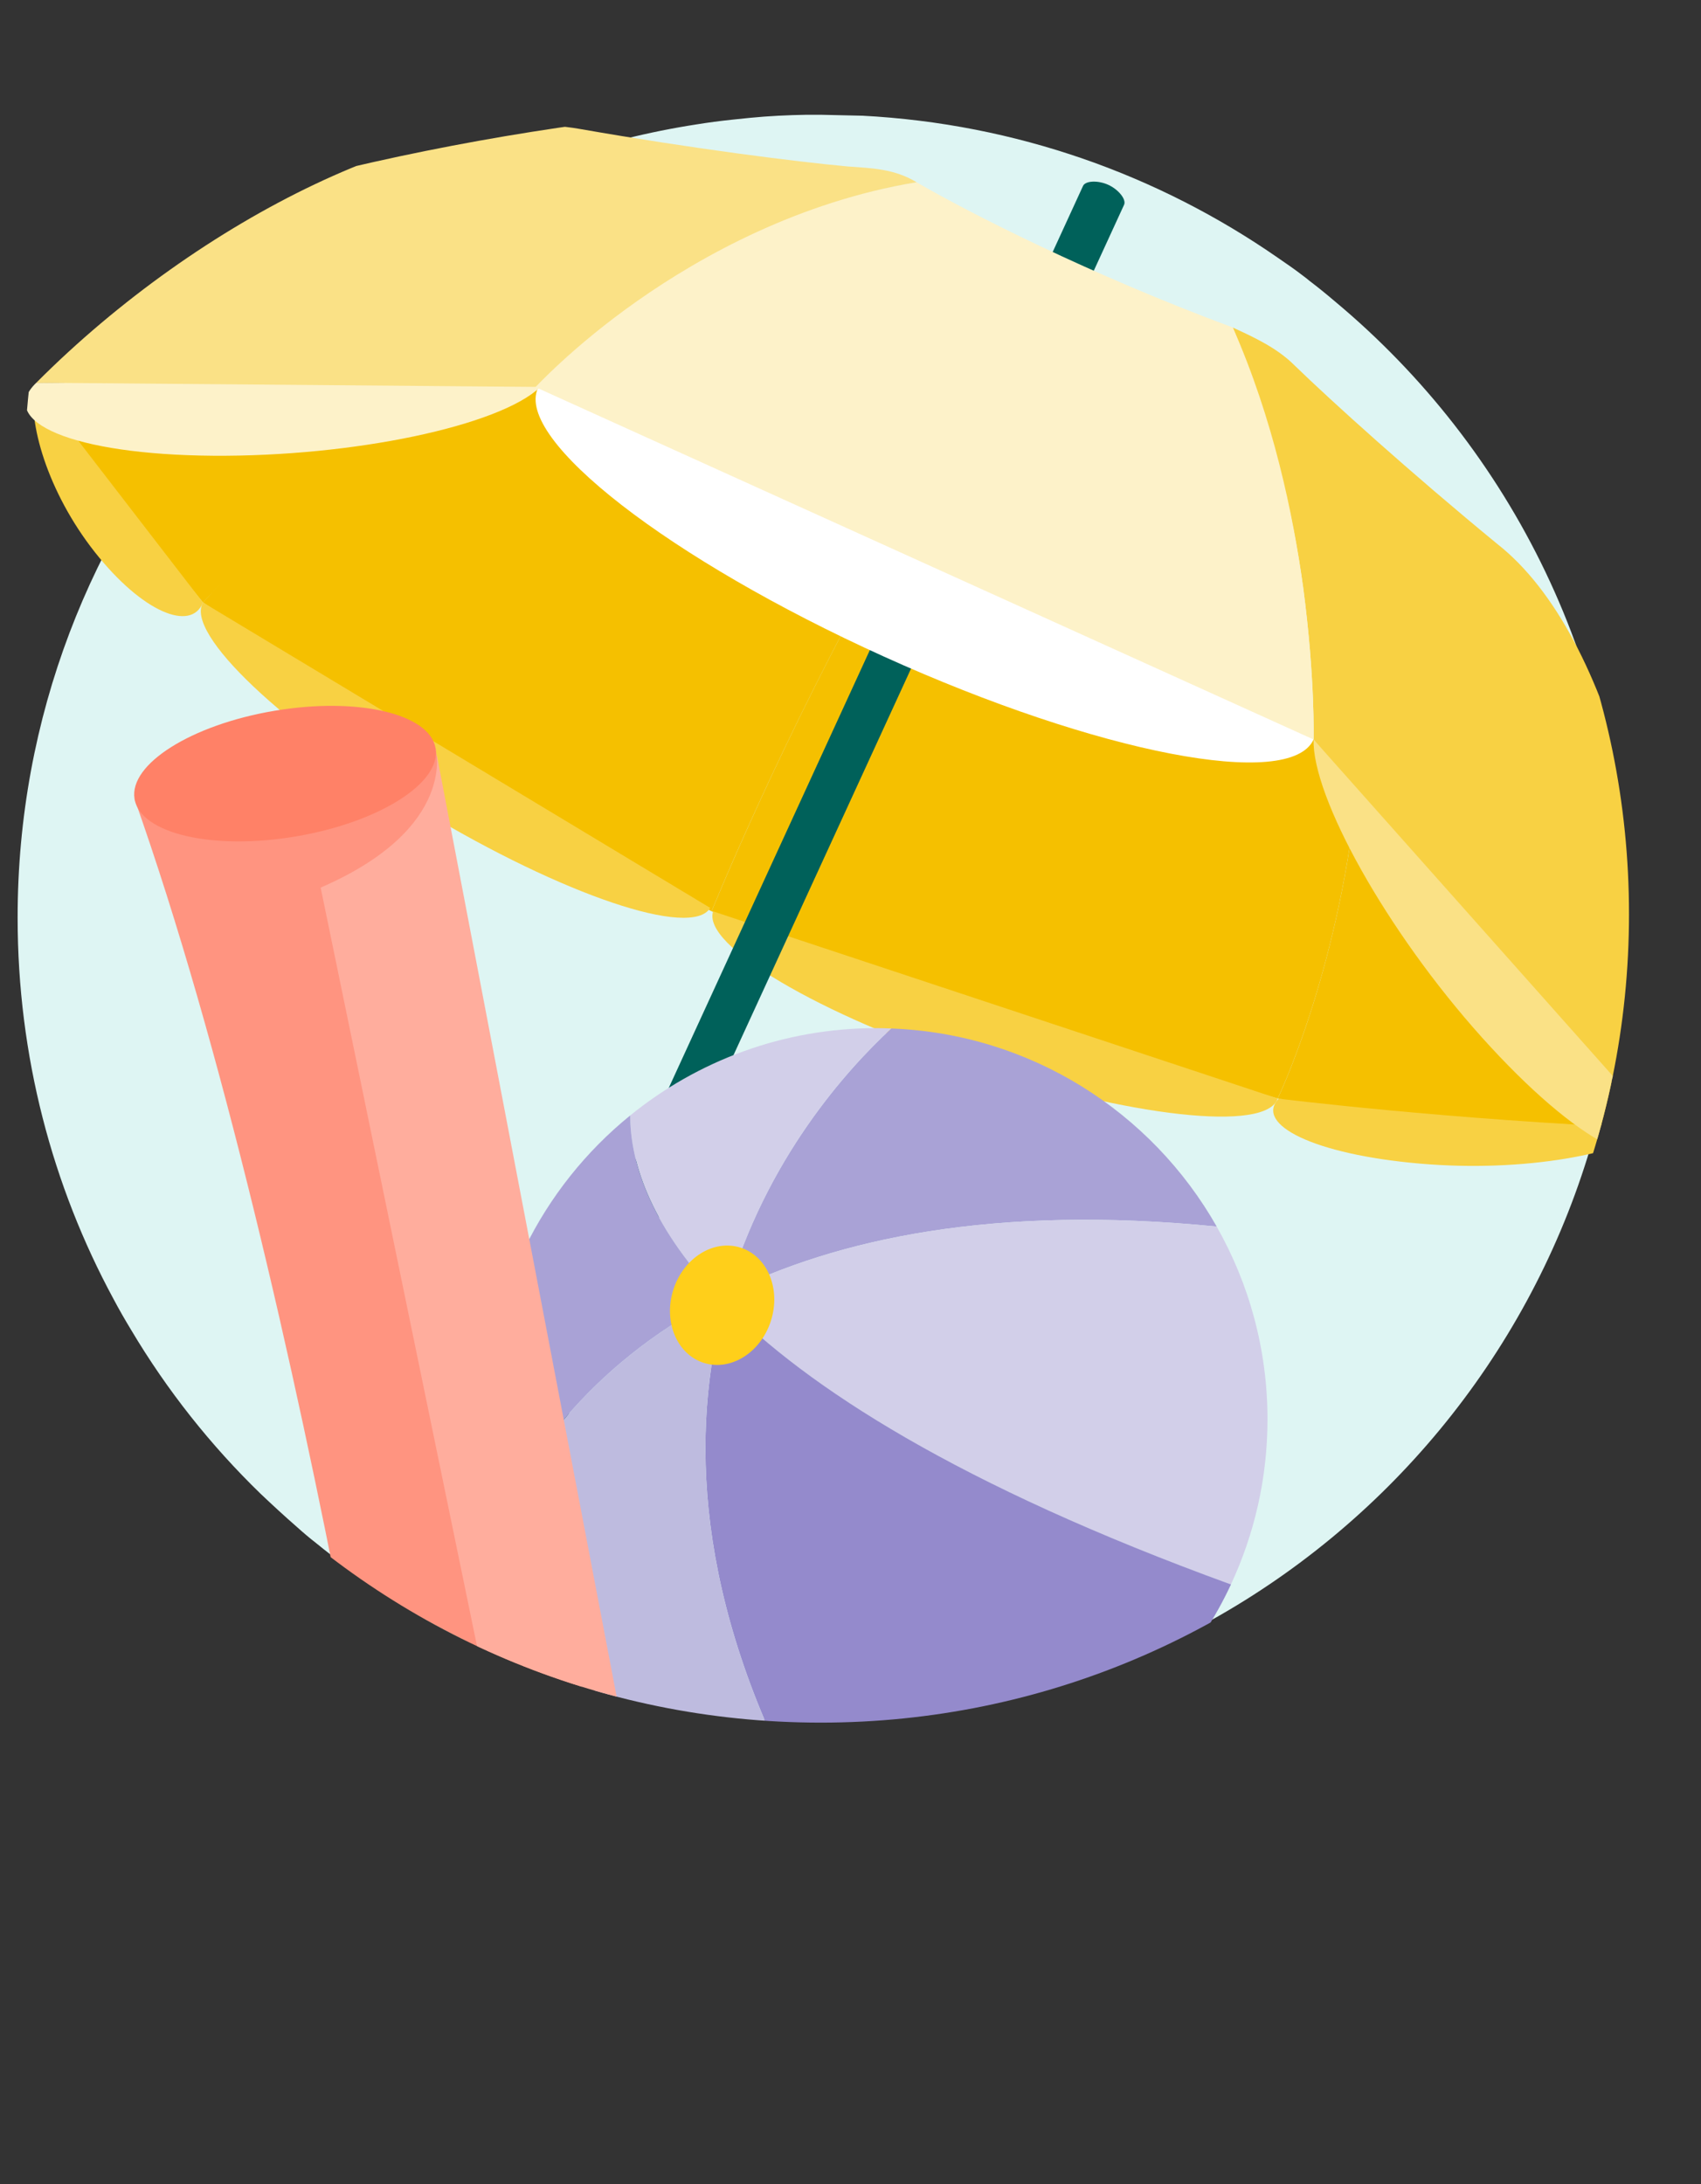 <?xml version="1.0" encoding="UTF-8"?>
<svg id="Laag_1" data-name="Laag 1" xmlns="http://www.w3.org/2000/svg" xmlns:xlink="http://www.w3.org/1999/xlink" viewBox="0 0 550 706">
  <rect x="0" y="0" width="550" height="706" fill="#333333" stroke="none"/>
  <defs>
    <style>
      .cls-1 {
        fill: none;
      }

      .cls-2 {
        fill: #004c4c;
      }

      .cls-3 {
        fill: #948acc;
      }

      .cls-4 {
        fill: #bebbdf;
      }

      .cls-5 {
        fill: #ff9480;
      }

      .cls-6 {
        fill: #a9a2d6;
      }

      .cls-7 {
        fill: #ffad9d;
      }

      .cls-8 {
        fill: #fdf2c9;
      }

      .cls-9 {
        fill: #fff;
      }

      .cls-10 {
        fill: #def5f3;
      }

      .cls-11 {
        fill: #d2cfe9;
      }

      .cls-12 {
        fill: #00615a;
      }

      .cls-13 {
        fill: #fae186;
      }

      .cls-14 {
        fill: #ff8167;
      }

      .cls-15 {
        fill: #f8d143;
      }

      .cls-16 {
        fill: #f5c000;
      }

      .cls-17 {
        clip-path: url(#clippath);
      }

      .cls-18 {
        fill: #ffcf1a;
      }
    </style>
    <clipPath id="clippath">
      <path class="cls-1" d="M526.72,295.47c0,144.35-117.02,261.37-261.37,261.37S3.98,439.81,3.98,295.47c0-74.93,1.72-202.24,15.25-209.4,56.86-30.1,176.7-51.96,246.12-51.96,144.35,0,261.37,117.02,261.37,261.37Z"/>
    </clipPath>
  </defs>
  <path class="cls-10" d="M525,296.8c0,143.4-116.3,259.7-259.7,259.7-24.8,0-48.7-3.5-71.4-9.9-4.5-1.3-8.9-2.7-13.3-4.2-13.2-4.6-25.8-10.1-37.9-16.6-14.4-7.7-28-16.8-40.5-27-2.2-1.7-4.3-3.5-6.3-5.3-3.9-3.4-7.8-7-11.6-10.6-16.2-15.7-30.3-33.5-41.9-53-2-3.3-3.9-6.6-5.7-10-19.8-36.6-31-78.6-31-123.2-.1-129.7,95.1-237.3,219.6-256.5,3.7-.6,7.5-1.1,11.3-1.5,1.9-.2,3.9-.4,5.8-.6h0c6.1-.6,12.3-.9,18.5-1h4.4l13.3.3h.2c49.8,2.6,95.8,19.2,134.2,45.8,2.9,2,5.7,3.9,8.4,6,.7.5,1.3,1,1.9,1.5,2.9,2.2,5.6,4.4,8.3,6.7,57.1,47.6,93.4,119.3,93.4,199.4h0Z"/>
  <g class="cls-17">
    <g>
      <path class="cls-16" d="M230.09,294.58c-88.01-48.89-164.45-99.82-164.45-99.82,0,0,32.96-37.32,70.57-70.19l35.79.06c36.8,17.92,75.29,36.62,114.17,54.47-33.79,60.22-56.09,115.48-56.09,115.48h0Z"/>
      <path class="cls-16" d="M413.13,355.09c-110.25-31.91-183.04-60.51-183.04-60.51,0,0,22.69-56.1,56.09-115.48,43.95,20.18,90.44,39.89,138.55,59.93l13.86,18.24c-6.38,58.48-25.47,97.81-25.47,97.81h0Z"/>
      <path class="cls-15" d="M413.13,355.09c-3.63,11.03-48,5.92-98.21-10.6-50.21-16.52-87.97-38.86-84.34-49.89"/>
      <path class="cls-15" d="M536.27,364.44c-11.55,8.38-43,14.67-77.24,11.69-34.24-2.98-53.55-12.67-45.56-21.03"/>
      <path class="cls-15" d="M229.64,293.48c-5.99,9.95-47.56-4.08-92.84-31.34-45.29-27.26-77.14-57.43-71.15-67.38"/>
      <path class="cls-16" d="M137.06,124.96c-38,33.72-71.42,69.81-71.42,69.81C30.65,152.33,11.75,123.71,11.75,123.71l125.31,1.25h0Z"/>
      <path class="cls-16" d="M413.13,355.09s19.09-39.34,25.47-97.81l95.96,107.52c-66.74-2.86-121.43-9.7-121.43-9.7h0Z"/>
      <path class="cls-12" d="M128.34,542.99L350.19,60.09c.78-1.69,4.87-1.86,8.19-.33h0c3.32,1.52,5.86,4.74,5.08,6.43l-222.34,483.94s-8.2-4.31-12.78-7.13Z"/>
      <path class="cls-15" d="M534.94,363.95l-95.96-107.52-14.25-17.39s.54-19.61-3.35-49.02c-3.29-24.03-10.11-53.77-22.77-84.14,6.76,3.1,14.37,6.6,19.97,12.24,12.04,11.67,37.35,34.55,65.59,57.75,37.6,29.55,57.09,113.09,52.1,188.58h0l-1.33-.49Z"/>
      <path class="cls-8" d="M423.88,240.28c-46.88-20.5-92.91-40.61-137.7-61.18-38.88-17.85-76.92-35.32-113.33-54.09,0,0,12.06-12.89,33.59-28.58,21.15-14.85,52.23-31.28,89.9-37.53,16.97,9.84,55.92,29.77,102.27,46.96,13.05,29.53,19.47,60.11,22.77,84.14,3.89,29.42,3.35,49.02,3.35,49.02l-1.31.02.46,1.23Z"/>
      <path class="cls-13" d="M296.34,58.91c-37.66,6.24-69.14,23.52-90.28,38.37-21.15,14.85-33.59,28.58-33.59,28.58l-35.79-.06-124.92-2.1c53.16-53.37,128.51-90.41,175.82-82,36,6.3,69.85,10.58,86.55,12.11,7.93.57,15.01.75,22.23,5.09l.07,2.08-.07-2.08Z"/>
      <path class="cls-15" d="M11.28,124.26c-2.55,11.87,4.08,34.8,19.36,54.19,15.28,19.39,31.13,25.98,34.99,16.32"/>
      <path class="cls-9" d="M424.73,239.04c-7.49,16.54-69.71,4.53-138.97-26.82-69.26-31.36-119.33-70.19-111.84-86.73"/>
      <path class="cls-8" d="M174.73,125.08c-13.18,12.62-60.56,22.58-105.83,22.24-45.27-.34-70.33-10.99-57.15-23.61"/>
      <path class="cls-13" d="M424.73,239.04c-.49,18.48,23.44,61.81,54.46,96.34,31.03,34.53,56.58,47.54,57.08,29.06"/>
    </g>
    <g>
      <g>
        <path class="cls-6" d="M235.09,418.11c35.35-17.57,86.06-28.79,158.32-21.62-20.99-36.99-60.07-62.34-105.23-64.03-14.23,13.16-40.54,42.14-53.09,85.65Z"/>
        <path class="cls-2" d="M232.49,419.42c.57.6,1.15,1.2,1.75,1.81.28-1.05.56-2.09.86-3.12-.88.44-1.74.87-2.6,1.32Z"/>
        <path class="cls-11" d="M235.09,418.11c12.55-43.51,38.86-72.48,53.09-85.65-1.59-.06-3.18-.12-4.79-.12-30.18,0-57.88,10.59-79.62,28.23,0,13.53,5.24,34.23,28.72,58.85.86-.44,1.73-.88,2.6-1.32Z"/>
        <path class="cls-11" d="M235.09,418.11c-.3,1.03-.58,2.08-.86,3.12,26.67,27.14,75.56,58.87,163.77,90.96,7.57-16.23,11.83-34.31,11.83-53.4,0-22.66-5.99-43.91-16.43-62.3-72.26-7.18-122.96,4.05-158.32,21.62Z"/>
        <path class="cls-3" d="M234.24,421.23c-11.16,41.52-9.63,95.82,26.05,161.86,7.5,1.38,15.21,2.14,23.11,2.14,50.75,0,94.49-29.91,114.62-73.05-88.22-32.09-137.11-63.82-163.77-90.96Z"/>
        <path class="cls-4" d="M234.24,421.23c-.59-.6-1.17-1.21-1.75-1.81-43.98,22.72-63.43,55.16-71.12,72.53,12.6,46.47,51.02,82.29,98.92,91.14-35.68-66.04-37.21-120.34-26.05-161.86Z"/>
        <path class="cls-6" d="M232.49,419.42c-23.48-24.62-28.72-45.32-28.72-58.85-28.56,23.18-46.83,58.56-46.83,98.21,0,11.48,1.56,22.59,4.42,33.16,7.69-17.36,27.14-49.81,71.12-72.53Z"/>
      </g>
      <ellipse class="cls-18" cx="233.5" cy="421.93" rx="19.55" ry="16.56" transform="translate(-239.57 515.51) rotate(-72.23)"/>
    </g>
    <g>
      <path class="cls-5" d="M140.83,241.9s44,312.29,70.75,420.73l-74.55,12.54s-36.75-256.54-93.53-416.9l97.33-16.37Z"/>
      <ellipse class="cls-14" cx="92.16" cy="250.08" rx="49.35" ry="20.6" transform="translate(-40.2 18.75) rotate(-9.55)"/>
      <path class="cls-7" d="M140.83,241.9s7.42,25.69-37.15,45.02l80.84,392.06s29.32,3.42,36.38-17.91l-80.07-419.16Z"/>
    </g>
  </g>
</svg>